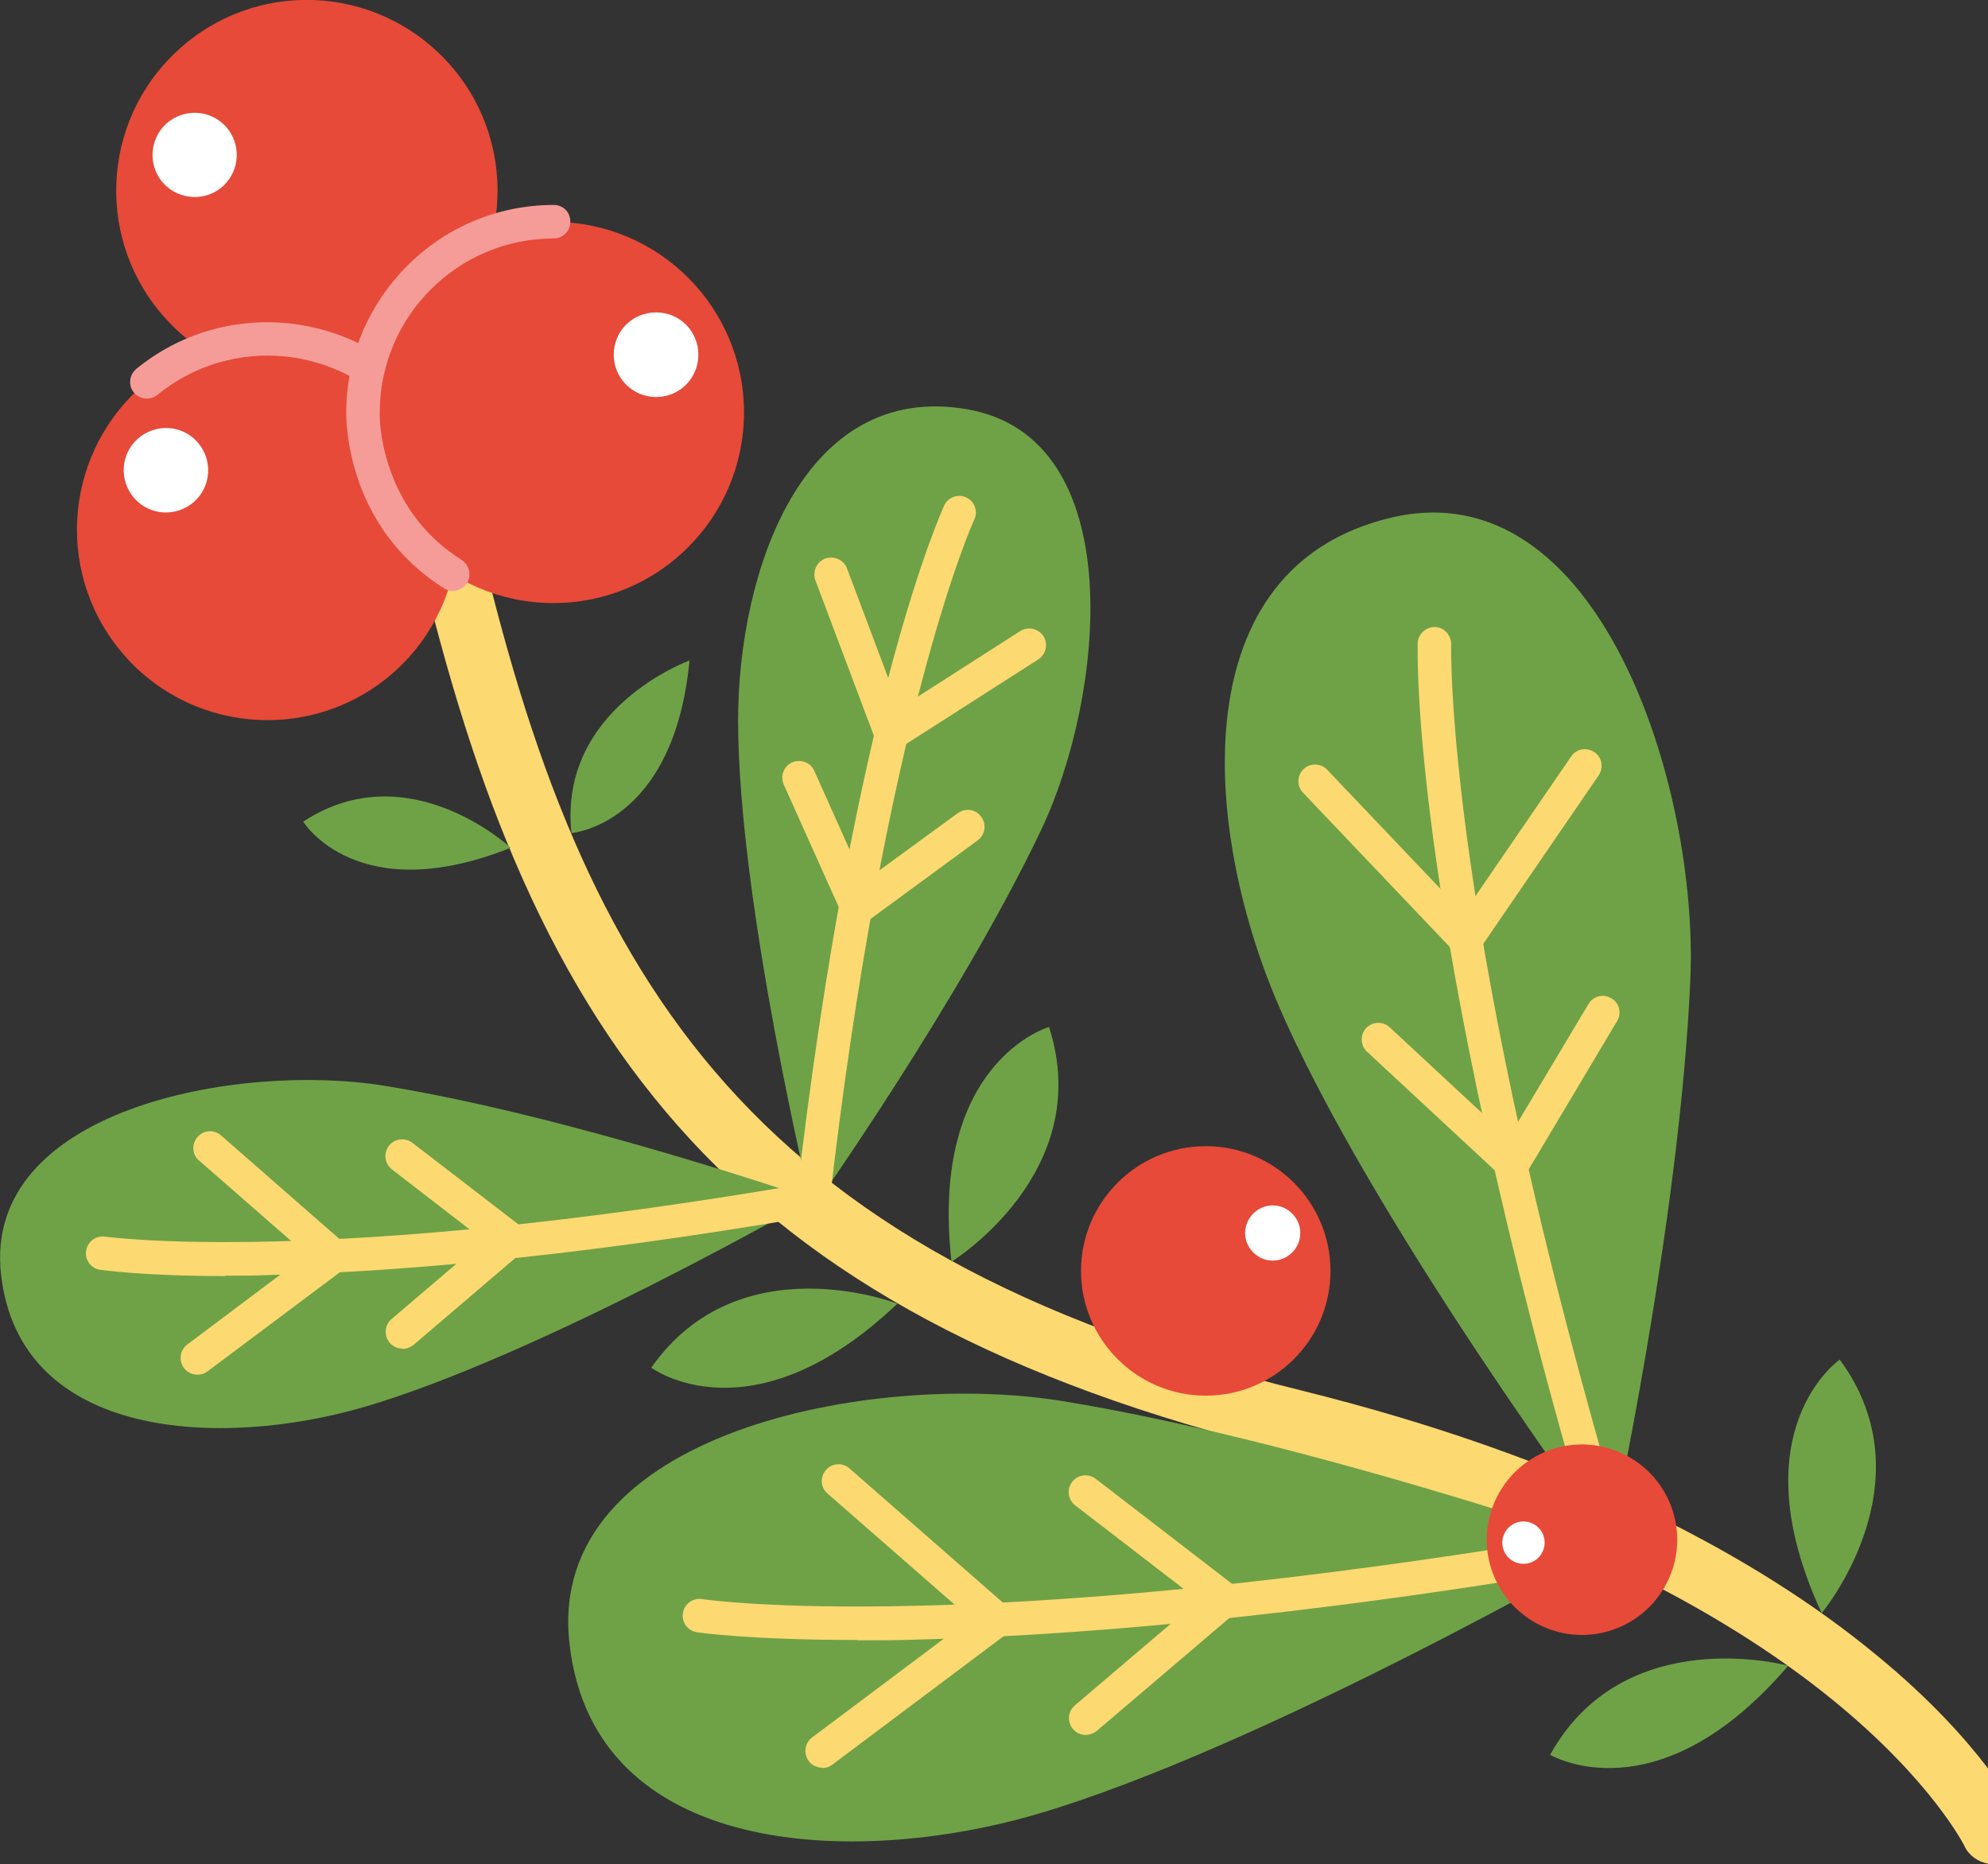 <?xml version="1.0" encoding="UTF-8"?>
<svg id="Layer_2" data-name="Layer 2" xmlns="http://www.w3.org/2000/svg" viewBox="0 0 54.03 50.66">
  <rect x="0" y="0" width="54.03" height="50.66" fill="#333333" stroke="none"/>
  <defs>
    <style>
      .cls-1 {
        fill: none;
      }

      .cls-2 {
        fill: #e74a38;
      }

      .cls-3 {
        fill: #fff;
      }

      .cls-4 {
        fill: #6fa247;
      }

      .cls-5 {
        fill: #f59c99;
      }

      .cls-6 {
        fill: #fdd972;
      }
    </style>
  </defs>
  <g id="Layer_1-2" data-name="Layer 1">
    <g>
      <path class="cls-6" d="M54.03,48.06c-.61-.8-1.57-1.88-3.02-3.07-1.68-1.39-3.69-2.66-5.97-3.78-2.83-1.38-6.08-2.53-9.67-3.42-15.28-3.76-19.72-11.35-22.56-24.06-.1-.46-.56-.75-1.02-.65-.46.1-.75.56-.65,1.02.83,3.7,1.75,6.73,2.84,9.27,1.21,2.84,2.66,5.2,4.43,7.21,3.68,4.18,8.94,6.99,16.55,8.86,7.76,1.9,12.36,4.73,14.85,6.76,2.69,2.19,3.57,3.95,3.58,3.97.12.26.37.43.64.48v-2.6Z"/>
      <path class="cls-4" d="M22.07,32.85s-2.01-8.32-2.01-13.27c0-4.01,1.74-9.22,6.21-8.46,4.47.76,3.76,7.8,2.02,11.45-2.23,4.67-6.21,10.29-6.21,10.29"/>
      <path class="cls-6" d="M22.07,33.3c.23,0,.42-.17.45-.4,1.52-13.4,3.93-18.73,3.96-18.78.11-.23,0-.5-.22-.6-.23-.11-.5,0-.6.22-.02.05-.64,1.39-1.45,4.42-.74,2.78-1.79,7.57-2.59,14.64-.03.25.15.48.4.5.02,0,.04,0,.05,0"/>
      <path class="cls-6" d="M24.23,20.39c.09,0,.17-.02.24-.07l3.75-2.4c.21-.14.27-.42.14-.63-.14-.21-.42-.27-.63-.14l-3.28,2.1-1.43-3.8c-.09-.24-.35-.35-.59-.27-.24.09-.35.35-.27.59l1.63,4.33c.05.13.15.23.28.27.05.02.1.02.14.02"/>
      <path class="cls-6" d="M23.3,25.13c.1,0,.19-.03.27-.09l3-2.2c.2-.15.25-.43.1-.64s-.43-.25-.64-.1l-2.55,1.86-1.35-3.01c-.1-.23-.37-.33-.6-.23-.23.1-.33.37-.23.6l1.58,3.52c.06.13.17.22.3.25.04.01.08.02.12.02"/>
      <path class="cls-4" d="M22.07,32.59s-7.42,4.26-12.18,5.65c-3.85,1.12-9.34.92-9.86-3.59-.52-4.51,6.44-5.79,10.43-5.14,5.11.83,11.61,3.08,11.61,3.08"/>
      <path class="cls-6" d="M6.12,34.67c.38,0,.8,0,1.25-.02,2.87-.07,7.77-.4,14.78-1.61.25-.04.41-.28.37-.52-.04-.25-.28-.41-.52-.37-13.26,2.29-19.08,1.46-19.14,1.46-.25-.04-.48.13-.52.38-.04.25.13.48.38.52.05,0,1.13.17,3.4.17"/>
      <path class="cls-6" d="M5.37,37.36c.1,0,.19-.03.27-.09l3.7-2.77c.11-.08.18-.21.18-.35,0-.14-.05-.27-.16-.36l-3.35-2.93c-.19-.17-.48-.15-.64.04-.17.19-.15.48.04.64l2.93,2.56-3.25,2.44c-.2.15-.24.44-.09.64.09.12.23.18.36.18"/>
      <path class="cls-6" d="M10.94,36.66c.1,0,.21-.04.3-.11l2.94-2.51c.1-.09.16-.22.16-.36,0-.14-.07-.27-.18-.35l-2.95-2.27c-.2-.15-.49-.12-.64.08-.15.2-.12.48.08.64l2.5,1.93-2.51,2.14c-.19.16-.21.45-.05.64.09.11.22.16.35.16"/>
      <path class="cls-4" d="M43.82,42.04s-9.54,5.48-15.66,7.27c-4.95,1.44-12.01,1.18-12.68-4.62-.68-5.79,8.28-7.45,13.41-6.61,6.57,1.07,14.93,3.97,14.93,3.97"/>
      <path class="cls-6" d="M23.3,44.58c.49,0,1.03,0,1.61-.02,3.69-.09,9.98-.51,18.99-2.07.25-.04.41-.28.37-.53-.04-.25-.28-.41-.53-.37-8.93,1.54-15.16,1.97-18.81,2.05-3.96.1-5.83-.18-5.85-.18-.25-.04-.48.13-.52.38-.04.25.13.48.38.52.07.01,1.44.21,4.35.21"/>
      <path class="cls-6" d="M22.35,48.05c.1,0,.19-.03.27-.09l4.76-3.57c.11-.08.18-.21.18-.35,0-.14-.05-.27-.16-.36l-4.31-3.77c-.19-.17-.48-.15-.64.04-.17.19-.15.48.04.64l3.89,3.4-4.31,3.23c-.2.15-.24.44-.09.64.09.12.23.18.36.18"/>
      <path class="cls-6" d="M29.51,47.15c.1,0,.21-.04.3-.11l3.78-3.22c.11-.09.16-.22.16-.36,0-.14-.07-.27-.18-.35l-3.79-2.92c-.2-.15-.48-.12-.64.08-.15.2-.12.48.08.64l3.35,2.58-3.36,2.86c-.19.16-.21.45-.05.64.09.11.22.16.35.16"/>
      <path class="cls-4" d="M43.75,41.91s-6.56-8.83-9.05-14.7c-2.01-4.75-2.57-11.79,3.1-13.14,5.68-1.35,8.37,7.35,8.14,12.55-.29,6.65-2.19,15.3-2.19,15.3"/>
      <path class="cls-6" d="M43.75,42.37s.09,0,.13-.02c.24-.07.38-.32.31-.57-4.94-16.65-4.75-24.19-4.75-24.27,0-.25-.19-.46-.44-.47-.25,0-.46.19-.47.44,0,.08-.06,1.96.51,5.94.52,3.65,1.68,9.85,4.28,18.61.06.2.24.33.44.33"/>
      <path class="cls-6" d="M39.83,26s.02,0,.04,0c.14,0,.26-.08.34-.2l3.24-4.73c.14-.21.09-.49-.12-.63s-.49-.09-.63.12l-2.92,4.26-3.71-3.9c-.17-.18-.46-.19-.64-.02-.18.17-.19.46-.02.64l4.1,4.31c.09.09.21.14.33.14"/>
      <path class="cls-6" d="M41.1,32.08s.04,0,.07,0c.14-.02.26-.1.33-.22l2.45-4.11c.13-.22.06-.5-.16-.62-.22-.13-.49-.06-.62.16l-2.17,3.63-3.23-3c-.18-.17-.47-.16-.64.02-.17.18-.16.47.02.64l3.64,3.38c.08.08.19.12.31.12"/>
      <path class="cls-2" d="M11.86,8.98c2.1-1.94,2.23-5.22.28-7.32s-5.22-2.23-7.32-.28c-2.1,1.94-2.23,5.22-.28,7.32,1.94,2.1,5.22,2.23,7.32.28"/>
      <path class="cls-3" d="M6.07,5.05c.46-.43.49-1.15.06-1.62-.43-.46-1.15-.49-1.62-.06-.46.43-.49,1.16-.06,1.62.43.46,1.16.49,1.62.06"/>
      <path class="cls-2" d="M3.99,10.38c-2.21,1.81-2.54,5.08-.73,7.29,1.81,2.22,5.08,2.54,7.29.73,2.21-1.81,2.54-5.08.73-7.29-1.81-2.21-5.08-2.54-7.29-.73"/>
      <path class="cls-5" d="M11.28,11.56c.1,0,.2-.03.29-.1.19-.16.22-.45.06-.64-1.97-2.4-5.53-2.76-7.93-.79-.19.16-.22.45-.06.64.16.19.45.22.64.06,2.02-1.65,5-1.35,6.65.66.09.11.22.17.35.17"/>
      <path class="cls-3" d="M5.09,13.77c.55-.32.73-1.02.41-1.57-.32-.55-1.02-.73-1.57-.41-.55.32-.73,1.02-.41,1.57.32.55,1.02.73,1.57.41"/>
      <path class="cls-2" d="M9.86,11.21c0,2.86,2.32,5.18,5.18,5.18s5.18-2.32,5.18-5.18-2.32-5.18-5.18-5.18-5.18,2.32-5.18,5.18"/>
      <path class="cls-5" d="M12.3,16.06c.15,0,.3-.08.39-.21.13-.21.07-.49-.14-.63-.95-.6-1.61-1.45-1.97-2.52-.28-.82-.26-1.47-.26-1.48h0c0-2.62,2.12-4.74,4.73-4.74.25,0,.45-.2.45-.46s-.2-.45-.45-.45c-3.11,0-5.63,2.53-5.64,5.63,0,.21-.02,3.1,2.66,4.79.08.05.16.07.24.07"/>
      <path class="cls-3" d="M16.68,9.64c0,.63.51,1.15,1.15,1.15s1.15-.51,1.15-1.15-.51-1.15-1.15-1.15-1.15.51-1.15,1.15"/>
      <path class="cls-2" d="M29.38,34.54c0,1.87,1.52,3.39,3.39,3.39s3.39-1.52,3.39-3.39-1.52-3.39-3.39-3.39-3.39,1.52-3.39,3.39"/>
      <path class="cls-3" d="M33.84,33.51c0,.41.34.75.75.75s.75-.34.75-.75-.34-.75-.75-.75-.75.34-.75.75"/>
      <path class="cls-2" d="M45.31,43c.64-1.28.12-2.83-1.16-3.47s-2.83-.12-3.47,1.16c-.64,1.28-.12,2.83,1.16,3.47,1.28.64,2.83.12,3.47-1.16"/>
      <path class="cls-3" d="M41.92,42.18c.14-.28.03-.63-.26-.77-.28-.14-.63-.03-.77.26-.14.28-.03.63.26.77.28.14.63.03.77-.26"/>
      <path class="cls-4" d="M13.88,23.04s-2.78-2.59-5.64-.71c0,0,1.46,2.38,5.64.71"/>
      <path class="cls-4" d="M25.86,34.29s3.93-2.42,2.65-6.38c0,0-3.26.94-2.65,6.38"/>
      <path class="cls-4" d="M49.51,43.84s2.96-3.54.49-6.89c0,0-2.79,1.93-.49,6.89"/>
      <path class="cls-4" d="M48.6,45.27s-4.45-1.22-6.47,2.42c0,0,2.91,1.74,6.47-2.42"/>
      <path class="cls-4" d="M24.39,35.43s-4.3-1.67-6.69,1.74c0,0,2.72,2.03,6.69-1.74"/>
      <path class="cls-4" d="M18.74,17.95s-3.57,1.29-3.21,4.69c0,0,2.78-.21,3.21-4.69"/>
      <rect class="cls-1" x=".66" width="53.38" height="50.66"/>
    </g>
  </g>
</svg>